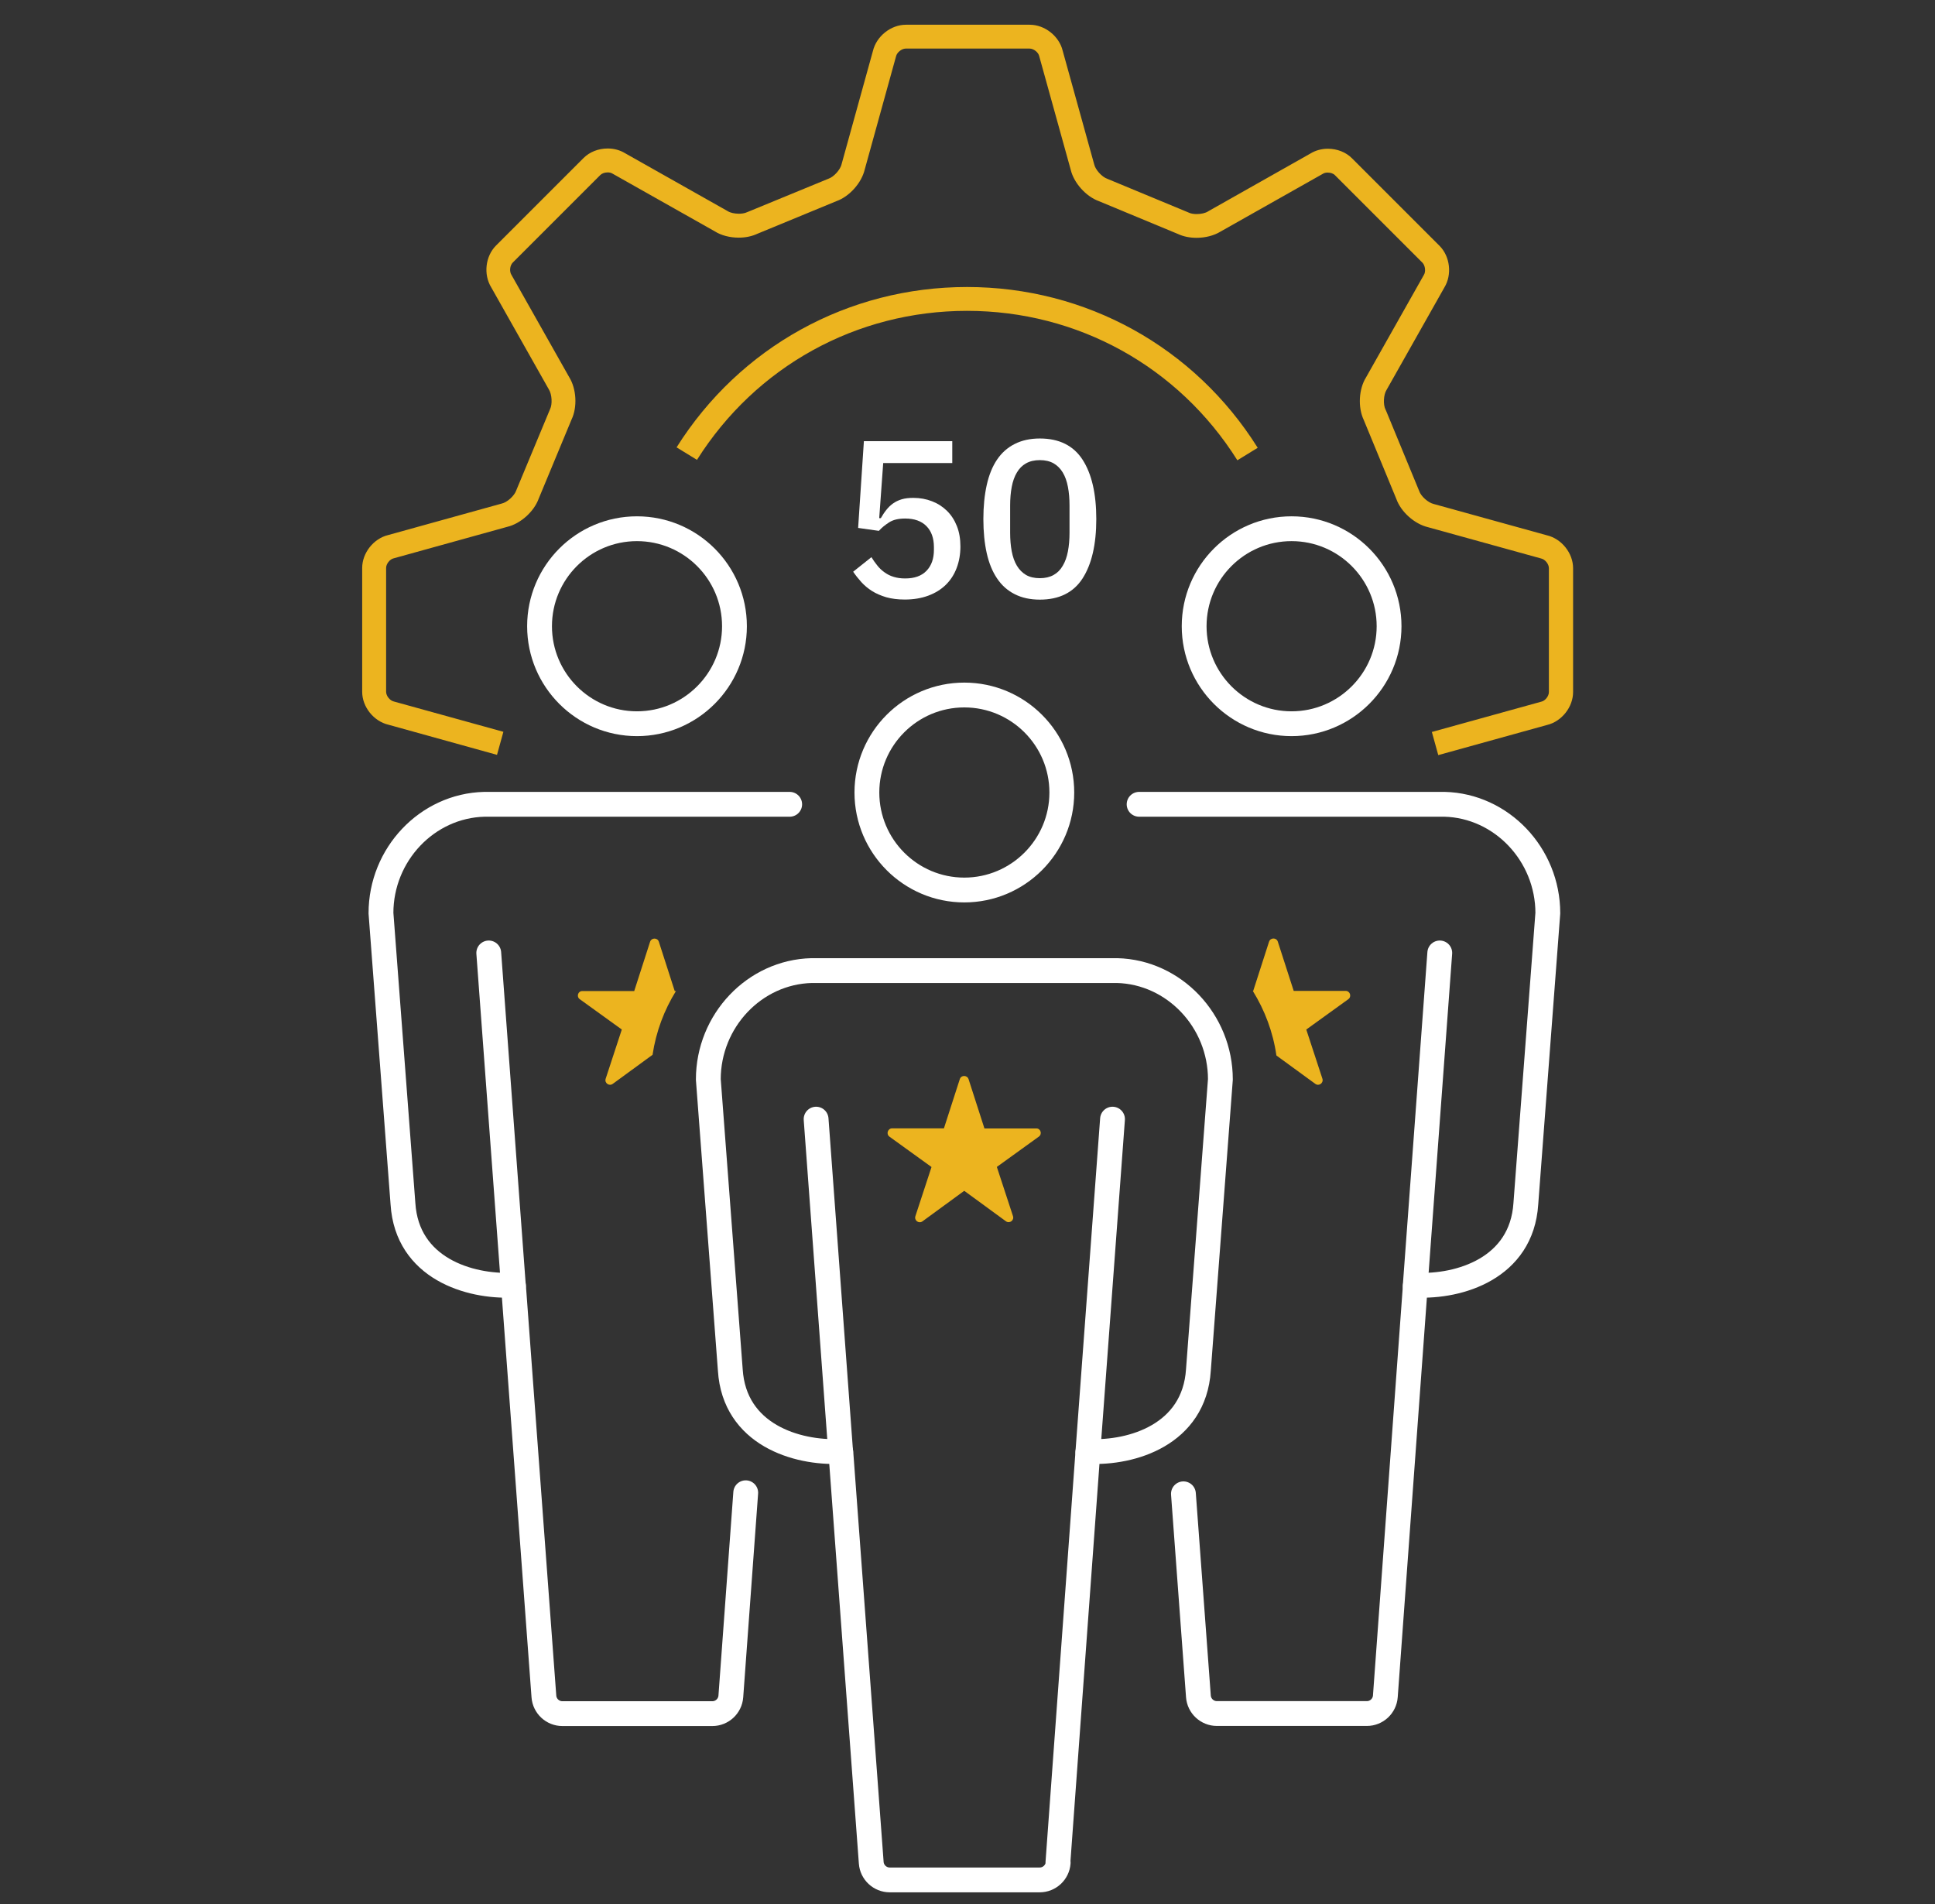 <svg xmlns="http://www.w3.org/2000/svg" id="icons" viewBox="0 0 218.3 214.85"><rect x="0" y="0" width="218.3" height="214.85" fill="#333333" stroke="none"/><defs><style>.cls-1{fill:#fff;}.cls-2{fill:none;stroke:#fff;stroke-linecap:round;stroke-linejoin:round;stroke-width:2.8px;}.cls-3{fill:#ecb41f;}</style></defs><g><g><g><path class="cls-2" d="M71.86,81.65c6.06,0,11-4.93,11-11s-4.93-11-11-11-10.99,4.93-10.99,11,4.93,11,10.99,11Z"></path><line class="cls-2" x1="57.92" y1="145.07" x2="55.14" y2="107.51"></line></g><path class="cls-2" d="M89.09,90.74H54.64c-6.45,.16-11.66,5.66-11.66,12.28l2.48,32.78c.46,7.3,7.5,9.41,12.38,9.19l.09,.08,3.43,46.32c.08,1.09,.99,1.94,2.09,1.94h16.91c1.1,0,2.01-.85,2.09-1.94l1.68-22.98"></path></g><g><path class="cls-2" d="M145.71,81.65c6.06,0,11-4.93,11-11s-4.93-11-11-11-10.99,4.93-10.99,11,4.93,11,10.99,11Z"></path><path class="cls-2" d="M133.51,168.53l1.69,22.85c.08,1.09,.99,1.94,2.09,1.94h16.91c1.1,0,2.01-.85,2.09-1.94l3.38-46.31,.09-.08c4.88,.23,11.91-1.89,12.38-9.19l2.48-32.78c0-6.61-5.22-12.12-11.66-12.28h-34.45"></path><line class="cls-2" x1="159.66" y1="145.07" x2="162.43" y2="107.51"></line></g></g><g><path class="cls-3" d="M76.25,111.81h-.13l-1.79-5.56c-.15-.48-.83-.48-.99,0l-1.79,5.56h-5.84c-.5-.02-.71,.63-.3,.92l4.74,3.42-1.82,5.55c-.16,.48,.39,.88,.8,.58l4.49-3.28c.39-2.61,1.31-5.05,2.65-7.21Z"></path><path class="cls-3" d="M151.79,111.79h-5.84l-1.79-5.55c-.15-.48-.83-.48-.99,0l-1.79,5.56h-.04c1.35,2.18,2.28,4.64,2.66,7.28l4.39,3.2c.41,.3,.95-.1,.8-.58l-1.82-5.55,4.74-3.42c.41-.3,.2-.94-.3-.94Z"></path></g><path class="cls-2" d="M108.79,100.41c6.06,0,11-4.93,11-11s-4.93-11-11-11-10.99,4.93-10.99,11,4.93,11,10.99,11Z"></path><path class="cls-2" d="M119.35,210.14l3.38-46.31,.09-.08c4.88,.23,11.91-1.89,12.38-9.19l2.48-32.78c0-6.61-5.22-12.12-11.66-12.28h-34.45c-6.45,.16-11.66,5.66-11.66,12.28l2.48,32.78c.46,7.3,7.5,9.41,12.38,9.19l.09,.08,3.43,46.32c.08,1.09,.99,1.94,2.09,1.94h16.91c1.1,0,2.01-.85,2.09-1.94Z"></path><line class="cls-2" x1="122.73" y1="163.82" x2="125.51" y2="126.26"></line><line class="cls-2" x1="94.84" y1="163.82" x2="92.07" y2="126.26"></line><path class="cls-3" d="M108.79,134.34l-4.72,3.45c-.41,.3-.95-.1-.8-.58l1.82-5.55-4.74-3.42c-.41-.29-.2-.94,.3-.94h5.84l1.79-5.55c.15-.48,.83-.48,.99,0l1.79,5.56h5.84c.5-.02,.71,.63,.3,.92l-4.74,3.42,1.82,5.55c.16,.48-.39,.88-.8,.58l-4.72-3.45Z"></path><g><path class="cls-1" d="M107.44,52.24h-7.8l-.45,6.22h.18c.2-.35,.41-.67,.63-.94,.22-.28,.47-.52,.75-.72,.28-.2,.61-.36,.98-.47,.37-.11,.81-.16,1.31-.16,.75,0,1.46,.13,2.1,.38,.65,.25,1.21,.61,1.69,1.08,.48,.47,.85,1.04,1.12,1.72s.4,1.45,.4,2.3-.14,1.68-.42,2.42-.68,1.37-1.22,1.9c-.54,.53-1.2,.94-1.98,1.23-.78,.29-1.67,.44-2.66,.44-.79,0-1.48-.09-2.09-.26-.6-.18-1.14-.41-1.6-.7-.46-.29-.86-.63-1.21-1.01-.34-.38-.65-.77-.92-1.17l2.06-1.64c.22,.35,.44,.67,.68,.96,.23,.29,.5,.54,.81,.76s.64,.39,1.02,.5c.38,.12,.81,.18,1.3,.18,1.04,0,1.84-.28,2.4-.86s.84-1.36,.84-2.37v-.3c0-1.01-.28-1.8-.84-2.37-.56-.57-1.36-.86-2.4-.86-.76,0-1.36,.14-1.81,.43-.45,.29-.84,.6-1.16,.96l-2.34-.33,.65-9.79h9.97v2.47Z"></path><path class="cls-1" d="M117.31,67.65c-1.09,0-2.04-.21-2.84-.62-.81-.41-1.47-1-1.99-1.78-.52-.77-.91-1.72-1.16-2.84-.25-1.12-.38-2.41-.38-3.85s.13-2.71,.38-3.84c.25-1.13,.64-2.09,1.16-2.86,.52-.77,1.18-1.36,1.99-1.77s1.75-.62,2.84-.62c2.18,0,3.79,.8,4.82,2.39,1.03,1.59,1.55,3.83,1.55,6.7s-.52,5.1-1.55,6.7c-1.03,1.59-2.64,2.39-4.82,2.39Zm0-2.42c.6,0,1.12-.12,1.55-.36,.43-.24,.78-.59,1.04-1.05,.27-.45,.46-.99,.58-1.62,.12-.63,.18-1.33,.18-2.1v-3.07c0-.77-.06-1.47-.18-2.1-.12-.63-.31-1.17-.58-1.62-.27-.45-.62-.8-1.04-1.04-.43-.24-.94-.36-1.55-.36s-1.12,.12-1.55,.36c-.43,.24-.78,.59-1.04,1.04-.27,.45-.46,.99-.58,1.62-.12,.63-.18,1.33-.18,2.1v3.07c0,.77,.06,1.47,.18,2.1s.31,1.17,.58,1.62c.27,.45,.62,.8,1.04,1.05,.43,.24,.94,.36,1.55,.36Z"></path></g><path class="cls-3" d="M161.5,82.59l12.39-3.43c.43-.09,.85-.62,.85-1.08v-13.98c0-.46-.42-.99-.87-1.09l-12.76-3.53c-1.53-.36-3.06-1.73-3.58-3.19l-3.68-8.92c-.67-1.42-.56-3.48,.26-4.79l6.53-11.57c.23-.36,.15-1.05-.16-1.37l-9.87-9.87c-.18-.19-.49-.3-.83-.3-.15,0-.37,.02-.56,.15l-11.53,6.51c-.73,.45-1.71,.7-2.7,.7-.77,0-1.5-.15-2.09-.43l-8.91-3.7c-1.48-.53-2.85-2.07-3.2-3.57l-3.55-12.8c-.09-.42-.62-.85-1.08-.85h-13.98c-.45,0-.99,.43-1.09,.87l-3.53,12.76c-.36,1.53-1.73,3.06-3.19,3.58l-8.92,3.68c-.62,.29-1.34,.44-2.11,.44-.99,0-1.97-.25-2.68-.7l-11.57-6.53c-.17-.11-.39-.13-.54-.13-.33,0-.64,.11-.83,.3l-9.87,9.87c-.33,.33-.4,1-.15,1.39l6.51,11.53c.83,1.33,.94,3.39,.27,4.79l-3.7,8.91c-.53,1.48-2.06,2.85-3.57,3.2l-12.8,3.55c-.42,.09-.85,.62-.85,1.08v13.98c0,.46,.43,.99,.87,1.09l12.36,3.42-.72,2.6-12.25-3.4c-1.67-.39-2.96-2.02-2.96-3.71v-13.98c0-1.69,1.29-3.32,2.94-3.71l12.8-3.55c.61-.13,1.43-.87,1.64-1.48l.04-.1,3.78-9.08c.27-.55,.21-1.65-.13-2.2l-6.51-11.53c-.9-1.46-.66-3.52,.54-4.72l9.87-9.87c.69-.69,1.68-1.08,2.73-1.08,.72,0,1.4,.19,1.97,.54l11.57,6.53c.28,.18,.76,.29,1.26,.29,.26,0,.64-.03,.94-.18l.1-.04,9.09-3.74c.58-.2,1.32-1.01,1.46-1.64l.02-.08,3.51-12.68c.4-1.67,2.03-2.96,3.72-2.96h13.98c1.69,0,3.32,1.29,3.71,2.94l3.55,12.8c.13,.61,.87,1.43,1.48,1.64l9.18,3.81c.27,.14,.65,.17,.91,.17,.5,0,.98-.11,1.28-.3l.08-.05,11.45-6.47c.58-.36,1.27-.55,1.98-.55,1.05,0,2.05,.39,2.73,1.08l9.87,9.87c1.2,1.2,1.43,3.26,.55,4.7l-6.53,11.57c-.33,.52-.4,1.63-.11,2.21l.05,.1,3.75,9.09c.19,.58,1.01,1.32,1.64,1.46l12.76,3.53c1.67,.39,2.96,2.02,2.96,3.71v13.98c0,1.69-1.29,3.32-2.94,3.71l-12.27,3.4-.72-2.6Zm-21.91-30.67c-6.64-10.56-18.01-16.85-30.49-16.85s-23.82,6.27-30.47,16.81l-2.3-1.41c7.14-11.34,19.36-18.09,32.77-18.09s25.66,6.77,32.79,18.14l-2.3,1.41Z"></path></svg>